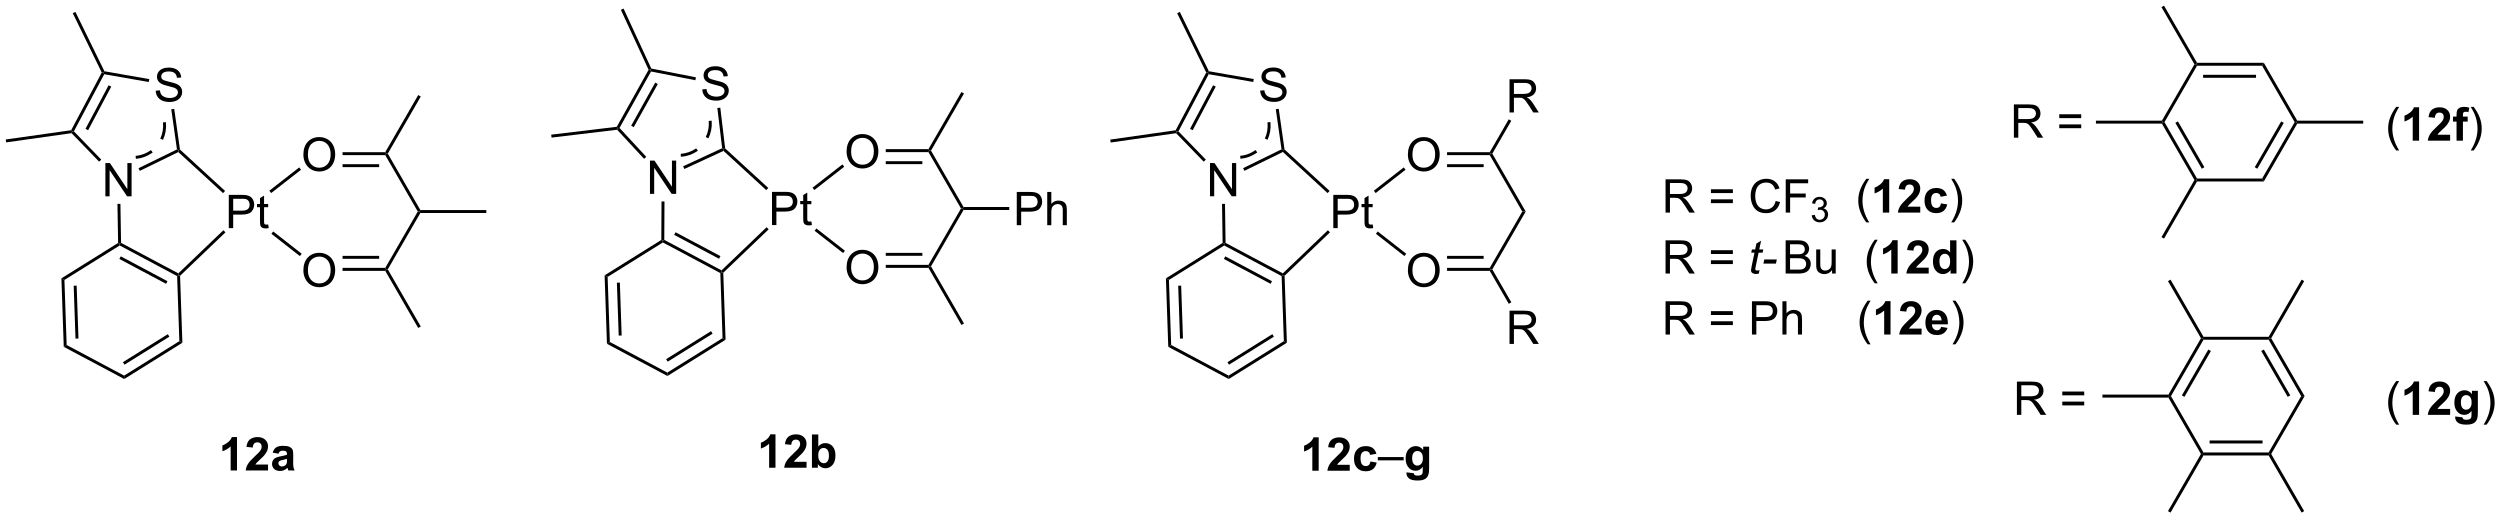 <?xml version="1.0" encoding="UTF-8"?>
<!DOCTYPE svg PUBLIC '-//W3C//DTD SVG 1.0//EN'
          'http://www.w3.org/TR/2001/REC-SVG-20010904/DTD/svg10.dtd'>
<svg stroke-dasharray="none" shape-rendering="auto" xmlns="http://www.w3.org/2000/svg" font-family="'Dialog'" text-rendering="auto" width="90" fill-opacity="1" color-interpolation="auto" color-rendering="auto" preserveAspectRatio="xMidYMid meet" font-size="12px" viewBox="0 0 90 19" fill="black" xmlns:xlink="http://www.w3.org/1999/xlink" stroke="black" image-rendering="auto" stroke-miterlimit="10" stroke-linecap="square" stroke-linejoin="miter" font-style="normal" stroke-width="1" height="19" stroke-dashoffset="0" font-weight="normal" stroke-opacity="1"
><!--Generated by the Batik Graphics2D SVG Generator--><defs id="genericDefs"
  /><g
  ><defs id="defs1"
    ><clipPath clipPathUnits="userSpaceOnUse" id="clipPath1"
      ><path d="M0.633 0.633 L443.603 0.633 L443.603 92.445 L0.633 92.445 L0.633 0.633 Z"
      /></clipPath
      ><clipPath clipPathUnits="userSpaceOnUse" id="clipPath2"
      ><path d="M190.234 81.31 L190.234 170.57 L620.888 170.57 L620.888 81.31 Z"
      /></clipPath
    ></defs
    ><g transform="scale(0.203,0.203) translate(-0.633,-0.633) matrix(1.029,0,0,1.029,-195.042,-83.003)"
    ><path d="M231.006 162.355 L229.91 162.355 L229.91 158.217 Q229.309 158.779 228.491 159.05 L228.491 158.053 Q228.921 157.912 229.423 157.521 Q229.928 157.128 230.116 156.605 L231.006 156.605 L231.006 162.355 ZM236.354 161.334 L236.354 162.355 L232.508 162.355 Q232.57 161.776 232.883 161.258 Q233.195 160.74 234.117 159.886 Q234.859 159.193 235.026 158.948 Q235.252 158.607 235.252 158.276 Q235.252 157.909 235.055 157.711 Q234.859 157.513 234.51 157.513 Q234.167 157.513 233.964 157.722 Q233.76 157.928 233.729 158.409 L232.635 158.3 Q232.734 157.394 233.25 157 Q233.766 156.605 234.539 156.605 Q235.385 156.605 235.87 157.063 Q236.354 157.519 236.354 158.198 Q236.354 158.584 236.216 158.935 Q236.078 159.284 235.776 159.667 Q235.578 159.92 235.057 160.396 Q234.539 160.873 234.398 161.029 Q234.26 161.185 234.174 161.334 L236.354 161.334 ZM238.152 159.472 L237.155 159.292 Q237.324 158.69 237.733 158.401 Q238.144 158.112 238.952 158.112 Q239.686 158.112 240.046 158.287 Q240.405 158.459 240.551 158.727 Q240.699 158.995 240.699 159.709 L240.686 160.99 Q240.686 161.537 240.738 161.797 Q240.793 162.058 240.936 162.355 L239.85 162.355 Q239.809 162.245 239.746 162.029 Q239.717 161.933 239.707 161.901 Q239.426 162.175 239.105 162.313 Q238.785 162.448 238.421 162.448 Q237.78 162.448 237.41 162.102 Q237.043 161.753 237.043 161.222 Q237.043 160.87 237.21 160.594 Q237.379 160.318 237.681 160.172 Q237.983 160.026 238.553 159.917 Q239.324 159.771 239.621 159.646 L239.621 159.537 Q239.621 159.222 239.465 159.086 Q239.309 158.951 238.874 158.951 Q238.582 158.951 238.418 159.068 Q238.254 159.183 238.152 159.472 ZM239.621 160.362 Q239.41 160.433 238.952 160.532 Q238.496 160.628 238.355 160.722 Q238.139 160.873 238.139 161.107 Q238.139 161.339 238.311 161.508 Q238.483 161.675 238.749 161.675 Q239.046 161.675 239.316 161.48 Q239.514 161.331 239.577 161.115 Q239.621 160.974 239.621 160.581 L239.621 160.362 Z" stroke="none" clip-path="url(#clipPath2)"
    /></g
    ><g transform="matrix(0.209,0,0,0.209,-39.756,-16.993)"
    ><path d="M200.797 129.25 L201.317 129.527 L201.702 140.734 L201.202 141.046 ZM202.913 130.521 L203.226 139.632 L203.736 139.615 L203.423 130.504 Z" stroke="none" clip-path="url(#clipPath2)"
    /></g
    ><g transform="matrix(0.209,0,0,0.209,-39.756,-16.993)"
    ><path d="M201.202 141.046 L201.702 140.734 L211.6 146.005 L211.62 146.594 Z" stroke="none" clip-path="url(#clipPath2)"
    /></g
    ><g transform="matrix(0.209,0,0,0.209,-39.756,-16.993)"
    ><path d="M211.62 146.594 L211.6 146.005 L221.114 140.068 L221.634 140.345 ZM211.663 144.125 L219.397 139.298 L219.127 138.866 L211.393 143.692 Z" stroke="none" clip-path="url(#clipPath2)"
    /></g
    ><g transform="matrix(0.209,0,0,0.209,-39.756,-16.993)"
    ><path d="M221.634 140.345 L221.114 140.068 L220.729 128.86 L220.979 128.704 L221.238 128.81 Z" stroke="none" clip-path="url(#clipPath2)"
    /></g
    ><g transform="matrix(0.209,0,0,0.209,-39.756,-16.993)"
    ><path d="M220.936 128.393 L220.979 128.704 L220.729 128.86 L210.831 123.59 L210.821 123.295 L211.073 123.141 ZM219.069 129.746 L211.023 125.461 L210.783 125.911 L218.83 130.196 Z" stroke="none" clip-path="url(#clipPath2)"
    /></g
    ><g transform="matrix(0.209,0,0,0.209,-39.756,-16.993)"
    ><path d="M210.563 123.155 L210.821 123.295 L210.831 123.59 L201.317 129.527 L200.797 129.25 Z" stroke="none" clip-path="url(#clipPath2)"
    /></g
    ><g transform="matrix(0.209,0,0,0.209,-39.756,-16.993)"
    ><path d="M208.373 115.12 L208.373 109.394 L209.151 109.394 L212.159 113.888 L212.159 109.394 L212.886 109.394 L212.886 115.12 L212.107 115.12 L209.099 110.62 L209.099 115.12 L208.373 115.12 Z" stroke="none" clip-path="url(#clipPath2)"
    /></g
    ><g transform="matrix(0.209,0,0,0.209,-39.756,-16.993)"
    ><path d="M211.073 123.141 L210.821 123.295 L210.563 123.155 L210.452 116.428 L210.962 116.42 Z" stroke="none" clip-path="url(#clipPath2)"
    /></g
    ><g transform="matrix(0.209,0,0,0.209,-39.756,-16.993)"
    ><path d="M214.304 110.738 L214.08 110.279 L220.7 107.045 L220.979 107.193 L220.934 107.498 Z" stroke="none" clip-path="url(#clipPath2)"
    /></g
    ><g transform="matrix(0.209,0,0,0.209,-39.756,-16.993)"
    ><path d="M242.478 107.959 Q242.478 106.532 243.244 105.727 Q244.009 104.92 245.22 104.92 Q246.012 104.92 246.647 105.3 Q247.285 105.678 247.619 106.355 Q247.955 107.032 247.955 107.891 Q247.955 108.763 247.603 109.451 Q247.252 110.138 246.606 110.493 Q245.963 110.847 245.215 110.847 Q244.408 110.847 243.77 110.456 Q243.134 110.063 242.806 109.388 Q242.478 108.711 242.478 107.959 ZM243.259 107.969 Q243.259 109.006 243.814 109.602 Q244.371 110.196 245.213 110.196 Q246.067 110.196 246.619 109.594 Q247.173 108.993 247.173 107.888 Q247.173 107.188 246.936 106.667 Q246.7 106.146 246.244 105.86 Q245.791 105.571 245.223 105.571 Q244.418 105.571 243.838 106.126 Q243.259 106.678 243.259 107.969 Z" stroke="none" clip-path="url(#clipPath2)"
    /></g
    ><g transform="matrix(0.209,0,0,0.209,-39.756,-16.993)"
    ><path d="M229.629 120.597 L229.629 114.871 L231.791 114.871 Q232.361 114.871 232.66 114.926 Q233.082 114.996 233.366 115.194 Q233.653 115.389 233.827 115.746 Q234.002 116.1 234.002 116.527 Q234.002 117.256 233.535 117.764 Q233.072 118.269 231.856 118.269 L230.387 118.269 L230.387 120.597 L229.629 120.597 ZM230.387 117.592 L231.869 117.592 Q232.603 117.592 232.91 117.319 Q233.22 117.045 233.22 116.551 Q233.22 116.191 233.038 115.936 Q232.856 115.678 232.559 115.597 Q232.369 115.545 231.853 115.545 L230.387 115.545 L230.387 117.592 ZM236.41 119.967 L236.512 120.59 Q236.215 120.652 235.981 120.652 Q235.598 120.652 235.387 120.532 Q235.176 120.41 235.09 120.212 Q235.004 120.014 235.004 119.381 L235.004 116.996 L234.489 116.996 L234.489 116.449 L235.004 116.449 L235.004 115.42 L235.705 114.999 L235.705 116.449 L236.41 116.449 L236.41 116.996 L235.705 116.996 L235.705 119.42 Q235.705 119.722 235.741 119.808 Q235.778 119.894 235.861 119.947 Q235.947 119.996 236.103 119.996 Q236.22 119.996 236.41 119.967 Z" stroke="none" clip-path="url(#clipPath2)"
    /></g
    ><g transform="matrix(0.209,0,0,0.209,-39.756,-16.993)"
    ><path d="M221.238 128.81 L220.979 128.704 L220.936 128.393 L228.7 120.962 L229.053 121.33 Z" stroke="none" clip-path="url(#clipPath2)"
    /></g
    ><g transform="matrix(0.209,0,0,0.209,-39.756,-16.993)"
    ><path d="M220.934 107.498 L220.979 107.193 L221.218 107.066 L228.986 114.195 L228.641 114.57 Z" stroke="none" clip-path="url(#clipPath2)"
    /></g
    ><g transform="matrix(0.209,0,0,0.209,-39.756,-16.993)"
    ><path d="M241.759 110.144 L242.073 110.546 L236.925 114.56 L236.611 114.157 Z" stroke="none" clip-path="url(#clipPath2)"
    /></g
    ><g transform="matrix(0.209,0,0,0.209,-39.756,-16.993)"
    ><path d="M217.041 96.931 L217.757 96.868 Q217.806 97.298 217.991 97.574 Q218.179 97.85 218.569 98.019 Q218.96 98.189 219.447 98.189 Q219.882 98.189 220.212 98.061 Q220.546 97.931 220.707 97.707 Q220.869 97.483 220.869 97.217 Q220.869 96.947 220.712 96.746 Q220.556 96.546 220.197 96.407 Q219.968 96.319 219.179 96.129 Q218.389 95.939 218.072 95.772 Q217.663 95.556 217.46 95.238 Q217.259 94.921 217.259 94.525 Q217.259 94.092 217.504 93.715 Q217.751 93.337 218.223 93.142 Q218.697 92.947 219.275 92.947 Q219.913 92.947 220.397 93.152 Q220.884 93.358 221.145 93.757 Q221.408 94.155 221.429 94.657 L220.702 94.712 Q220.642 94.171 220.304 93.894 Q219.968 93.616 219.306 93.616 Q218.619 93.616 218.304 93.868 Q217.991 94.118 217.991 94.475 Q217.991 94.782 218.212 94.983 Q218.431 95.181 219.356 95.392 Q220.28 95.6 220.624 95.757 Q221.124 95.986 221.361 96.34 Q221.6 96.694 221.6 97.155 Q221.6 97.611 221.337 98.017 Q221.077 98.421 220.585 98.647 Q220.095 98.871 219.483 98.871 Q218.704 98.871 218.179 98.644 Q217.655 98.415 217.356 97.962 Q217.056 97.507 217.041 96.931 Z" stroke="none" clip-path="url(#clipPath2)"
    /></g
    ><g transform="matrix(0.209,0,0,0.209,-39.756,-16.993)"
    ><path d="M221.218 107.066 L220.979 107.193 L220.7 107.045 L219.723 100.131 L220.228 100.059 Z" stroke="none" clip-path="url(#clipPath2)"
    /></g
    ><g transform="matrix(0.209,0,0,0.209,-39.756,-16.993)"
    ><path d="M215.934 94.935 L215.845 95.438 L208.172 94.09 L208.033 93.807 L208.206 93.578 Z" stroke="none" clip-path="url(#clipPath2)"
    /></g
    ><g transform="matrix(0.209,0,0,0.209,-39.756,-16.993)"
    ><path d="M207.747 93.802 L208.033 93.807 L208.172 94.09 L202.95 103.928 L202.638 103.972 L202.473 103.738 ZM208.932 95.988 L204.948 103.495 L205.399 103.734 L209.383 96.227 Z" stroke="none" clip-path="url(#clipPath2)"
    /></g
    ><g transform="matrix(0.209,0,0,0.209,-39.756,-16.993)"
    ><path d="M202.545 104.243 L202.638 103.972 L202.95 103.928 L207.661 108.8 L207.294 109.154 Z" stroke="none" clip-path="url(#clipPath2)"
    /></g
    ><g transform="matrix(0.209,0,0,0.209,-39.756,-16.993)"
    ><path d="M213.625 108.666 C214.131 108.622 214.623 108.51 215.089 108.34 C215.554 108.169 215.993 107.94 216.396 107.657 C216.439 107.627 216.482 107.597 216.524 107.566 L216.22 107.156 C216.181 107.184 216.143 107.212 216.104 107.239 C215.737 107.496 215.337 107.706 214.913 107.861 C214.489 108.016 214.042 108.117 213.58 108.158 L213.625 108.666 ZM218.293 105.398 C218.508 104.937 218.657 104.456 218.743 103.967 C218.828 103.478 218.848 102.983 218.805 102.493 C218.801 102.441 218.796 102.389 218.79 102.338 L218.283 102.396 C218.288 102.443 218.293 102.49 218.297 102.538 C218.336 102.983 218.317 103.435 218.24 103.88 C218.162 104.324 218.026 104.762 217.83 105.182 L218.293 105.398 Z" stroke="none" clip-path="url(#clipPath2)"
    /></g
    ><g transform="matrix(0.209,0,0,0.209,-39.756,-16.993)"
    ><path d="M323.796 161.871 L322.7 161.871 L322.7 157.733 Q322.098 158.295 321.281 158.566 L321.281 157.569 Q321.71 157.428 322.213 157.037 Q322.718 156.644 322.906 156.121 L323.796 156.121 L323.796 161.871 ZM329.144 160.85 L329.144 161.871 L325.298 161.871 Q325.36 161.293 325.673 160.774 Q325.985 160.256 326.907 159.402 Q327.649 158.709 327.816 158.465 Q328.042 158.123 328.042 157.793 Q328.042 157.425 327.844 157.228 Q327.649 157.03 327.3 157.03 Q326.957 157.03 326.753 157.238 Q326.55 157.444 326.519 157.925 L325.425 157.816 Q325.524 156.91 326.04 156.517 Q326.555 156.121 327.329 156.121 Q328.175 156.121 328.66 156.579 Q329.144 157.035 329.144 157.715 Q329.144 158.1 329.006 158.452 Q328.868 158.8 328.566 159.183 Q328.368 159.436 327.847 159.912 Q327.329 160.389 327.188 160.545 Q327.05 160.702 326.964 160.85 L329.144 160.85 ZM330.075 161.871 L330.075 156.144 L331.171 156.144 L331.171 158.207 Q331.679 157.629 332.375 157.629 Q333.132 157.629 333.627 158.178 Q334.125 158.725 334.125 159.754 Q334.125 160.816 333.619 161.392 Q333.114 161.965 332.39 161.965 Q332.036 161.965 331.69 161.787 Q331.343 161.608 331.093 161.261 L331.093 161.871 L330.075 161.871 ZM331.163 159.707 Q331.163 160.35 331.367 160.66 Q331.653 161.097 332.125 161.097 Q332.489 161.097 332.744 160.787 Q333 160.475 333 159.808 Q333 159.097 332.742 158.782 Q332.484 158.467 332.083 158.467 Q331.687 158.467 331.424 158.774 Q331.163 159.082 331.163 159.707 Z" stroke="none" clip-path="url(#clipPath2)"
    /></g
    ><g transform="matrix(0.209,0,0,0.209,-39.756,-16.993)"
    ><path d="M208.206 93.578 L208.033 93.807 L207.747 93.802 L202.752 83.579 L203.21 83.355 Z" stroke="none" clip-path="url(#clipPath2)"
    /></g
    ><g transform="matrix(0.209,0,0,0.209,-39.756,-16.993)"
    ><path d="M202.473 103.738 L202.638 103.972 L202.545 104.243 L191.278 105.835 L191.207 105.33 Z" stroke="none" clip-path="url(#clipPath2)"
    /></g
    ><g transform="matrix(0.209,0,0,0.209,-39.756,-16.993)"
    ><path d="M249.224 108.028 L249.224 107.518 L256.576 107.518 L256.724 107.773 L256.576 108.028 ZM249.224 110.1 L255.528 110.1 L255.528 109.589 L249.224 109.589 Z" stroke="none" clip-path="url(#clipPath2)"
    /></g
    ><g transform="matrix(0.209,0,0,0.209,-39.756,-16.993)"
    ><path d="M257.018 107.773 L256.724 107.773 L256.576 107.518 L262.257 97.678 L262.699 97.934 Z" stroke="none" clip-path="url(#clipPath2)"
    /></g
    ><g transform="matrix(0.209,0,0,0.209,-39.756,-16.993)"
    ><path d="M256.576 108.028 L256.724 107.773 L257.018 107.773 L262.625 117.485 L262.478 117.74 L262.183 117.74 Z" stroke="none" clip-path="url(#clipPath2)"
    /></g
    ><g transform="matrix(0.209,0,0,0.209,-39.756,-16.993)"
    ><path d="M262.183 117.74 L262.478 117.74 L262.625 117.995 L257.018 127.707 L256.724 127.707 L256.576 127.451 Z" stroke="none" clip-path="url(#clipPath2)"
    /></g
    ><g transform="matrix(0.209,0,0,0.209,-39.756,-16.993)"
    ><path d="M256.576 127.962 L256.724 127.707 L257.018 127.707 L262.699 137.546 L262.257 137.801 Z" stroke="none" clip-path="url(#clipPath2)"
    /></g
    ><g transform="matrix(0.209,0,0,0.209,-39.756,-16.993)"
    ><path d="M242.478 127.892 Q242.478 126.465 243.244 125.661 Q244.009 124.853 245.22 124.853 Q246.012 124.853 246.647 125.234 Q247.285 125.611 247.619 126.288 Q247.955 126.965 247.955 127.825 Q247.955 128.697 247.603 129.385 Q247.252 130.072 246.606 130.426 Q245.963 130.78 245.215 130.78 Q244.408 130.78 243.77 130.39 Q243.134 129.997 242.806 129.322 Q242.478 128.645 242.478 127.892 ZM243.259 127.903 Q243.259 128.939 243.814 129.536 Q244.371 130.129 245.213 130.129 Q246.067 130.129 246.619 129.528 Q247.173 128.926 247.173 127.822 Q247.173 127.122 246.936 126.601 Q246.7 126.08 246.244 125.793 Q245.791 125.504 245.223 125.504 Q244.418 125.504 243.838 126.059 Q243.259 126.611 243.259 127.903 Z" stroke="none" clip-path="url(#clipPath2)"
    /></g
    ><g transform="matrix(0.209,0,0,0.209,-39.756,-16.993)"
    ><path d="M256.576 127.451 L256.724 127.707 L256.576 127.962 L249.224 127.962 L249.224 127.451 ZM255.528 125.38 L249.224 125.38 L249.224 125.89 L255.528 125.89 Z" stroke="none" clip-path="url(#clipPath2)"
    /></g
    ><g transform="matrix(0.209,0,0,0.209,-39.756,-16.993)"
    ><path d="M236.968 121.578 L237.282 121.177 L242.188 125.014 L241.874 125.416 Z" stroke="none" clip-path="url(#clipPath2)"
    /></g
    ><g transform="matrix(0.209,0,0,0.209,-39.756,-16.993)"
    ><path d="M294.363 128.73 L294.883 129.007 L295.267 140.214 L294.767 140.526 ZM296.479 130.001 L296.792 139.113 L297.302 139.095 L296.989 129.984 Z" stroke="none" clip-path="url(#clipPath2)"
    /></g
    ><g transform="matrix(0.209,0,0,0.209,-39.756,-16.993)"
    ><path d="M294.767 140.526 L295.267 140.214 L305.166 145.485 L305.186 146.074 Z" stroke="none" clip-path="url(#clipPath2)"
    /></g
    ><g transform="matrix(0.209,0,0,0.209,-39.756,-16.993)"
    ><path d="M305.186 146.074 L305.166 145.485 L314.679 139.548 L315.199 139.825 ZM305.229 143.605 L312.963 138.779 L312.693 138.346 L304.959 143.172 Z" stroke="none" clip-path="url(#clipPath2)"
    /></g
    ><g transform="matrix(0.209,0,0,0.209,-39.756,-16.993)"
    ><path d="M315.199 139.825 L314.679 139.548 L314.295 128.341 L314.545 128.185 L314.803 128.29 Z" stroke="none" clip-path="url(#clipPath2)"
    /></g
    ><g transform="matrix(0.209,0,0,0.209,-39.756,-16.993)"
    ><path d="M314.502 127.873 L314.545 128.185 L314.295 128.341 L304.396 123.07 L304.386 122.775 L304.642 122.623 ZM314.315 125.427 L306.584 121.31 L306.344 121.76 L314.075 125.877 Z" stroke="none" clip-path="url(#clipPath2)"
    /></g
    ><g transform="matrix(0.209,0,0,0.209,-39.756,-16.993)"
    ><path d="M304.132 122.634 L304.386 122.775 L304.396 123.07 L294.883 129.007 L294.363 128.73 Z" stroke="none" clip-path="url(#clipPath2)"
    /></g
    ><g transform="matrix(0.209,0,0,0.209,-39.756,-16.993)"
    ><path d="M302.176 114.7 L302.176 108.974 L302.955 108.974 L305.963 113.469 L305.963 108.974 L306.689 108.974 L306.689 114.7 L305.911 114.7 L302.903 110.2 L302.903 114.7 L302.176 114.7 Z" stroke="none" clip-path="url(#clipPath2)"
    /></g
    ><g transform="matrix(0.209,0,0,0.209,-39.756,-16.993)"
    ><path d="M304.642 122.623 L304.386 122.775 L304.132 122.634 L304.166 116.003 L304.676 116.005 Z" stroke="none" clip-path="url(#clipPath2)"
    /></g
    ><g transform="matrix(0.209,0,0,0.209,-39.756,-16.993)"
    ><path d="M308.103 110.412 L307.889 109.949 L314.611 106.839 L314.887 106.993 L314.84 107.296 Z" stroke="none" clip-path="url(#clipPath2)"
    /></g
    ><g transform="matrix(0.209,0,0,0.209,-39.756,-16.993)"
    ><path d="M336.044 107.439 Q336.044 106.012 336.809 105.207 Q337.575 104.4 338.786 104.4 Q339.578 104.4 340.213 104.78 Q340.851 105.158 341.184 105.835 Q341.52 106.512 341.52 107.371 Q341.52 108.244 341.169 108.931 Q340.817 109.619 340.171 109.973 Q339.528 110.327 338.781 110.327 Q337.974 110.327 337.336 109.936 Q336.7 109.543 336.372 108.869 Q336.044 108.192 336.044 107.439 ZM336.825 107.45 Q336.825 108.486 337.38 109.082 Q337.937 109.676 338.778 109.676 Q339.632 109.676 340.184 109.075 Q340.739 108.473 340.739 107.369 Q340.739 106.668 340.502 106.147 Q340.265 105.626 339.809 105.34 Q339.356 105.051 338.789 105.051 Q337.984 105.051 337.403 105.606 Q336.825 106.158 336.825 107.45 Z" stroke="none" clip-path="url(#clipPath2)"
    /></g
    ><g transform="matrix(0.209,0,0,0.209,-39.756,-16.993)"
    ><path d="M323.195 120.078 L323.195 114.351 L325.356 114.351 Q325.927 114.351 326.226 114.406 Q326.648 114.476 326.932 114.674 Q327.218 114.869 327.393 115.226 Q327.567 115.58 327.567 116.007 Q327.567 116.737 327.101 117.244 Q326.638 117.749 325.421 117.749 L323.953 117.749 L323.953 120.078 L323.195 120.078 ZM323.953 117.072 L325.435 117.072 Q326.169 117.072 326.476 116.799 Q326.786 116.525 326.786 116.031 Q326.786 115.671 326.604 115.416 Q326.421 115.158 326.125 115.078 Q325.935 115.025 325.419 115.025 L323.953 115.025 L323.953 117.072 ZM329.976 119.447 L330.078 120.07 Q329.781 120.132 329.546 120.132 Q329.164 120.132 328.953 120.013 Q328.742 119.89 328.656 119.692 Q328.57 119.494 328.57 118.862 L328.57 116.476 L328.054 116.476 L328.054 115.929 L328.57 115.929 L328.57 114.9 L329.271 114.479 L329.271 115.929 L329.976 115.929 L329.976 116.476 L329.271 116.476 L329.271 118.9 Q329.271 119.203 329.307 119.288 Q329.343 119.374 329.427 119.427 Q329.513 119.476 329.669 119.476 Q329.786 119.476 329.976 119.447 Z" stroke="none" clip-path="url(#clipPath2)"
    /></g
    ><g transform="matrix(0.209,0,0,0.209,-39.756,-16.993)"
    ><path d="M314.803 128.29 L314.545 128.185 L314.502 127.873 L322.266 120.442 L322.619 120.81 Z" stroke="none" clip-path="url(#clipPath2)"
    /></g
    ><g transform="matrix(0.209,0,0,0.209,-39.756,-16.993)"
    ><path d="M314.84 107.296 L314.887 106.993 L315.129 106.868 L322.551 113.676 L322.206 114.052 Z" stroke="none" clip-path="url(#clipPath2)"
    /></g
    ><g transform="matrix(0.209,0,0,0.209,-39.756,-16.993)"
    ><path d="M335.325 109.624 L335.639 110.026 L330.491 114.04 L330.177 113.638 Z" stroke="none" clip-path="url(#clipPath2)"
    /></g
    ><g transform="matrix(0.209,0,0,0.209,-39.756,-16.993)"
    ><path d="M311.19 96.7 L311.906 96.637 Q311.956 97.067 312.141 97.343 Q312.328 97.619 312.719 97.788 Q313.11 97.957 313.596 97.957 Q314.031 97.957 314.362 97.83 Q314.695 97.7 314.857 97.475 Q315.018 97.251 315.018 96.986 Q315.018 96.715 314.862 96.515 Q314.706 96.314 314.346 96.176 Q314.117 96.088 313.328 95.897 Q312.539 95.707 312.221 95.541 Q311.813 95.325 311.61 95.007 Q311.409 94.689 311.409 94.293 Q311.409 93.861 311.654 93.483 Q311.901 93.106 312.373 92.91 Q312.846 92.715 313.425 92.715 Q314.063 92.715 314.547 92.921 Q315.034 93.126 315.294 93.525 Q315.558 93.923 315.578 94.426 L314.852 94.481 Q314.792 93.939 314.453 93.663 Q314.117 93.384 313.456 93.384 Q312.768 93.384 312.453 93.637 Q312.141 93.887 312.141 94.244 Q312.141 94.551 312.362 94.751 Q312.581 94.95 313.505 95.16 Q314.43 95.369 314.774 95.525 Q315.274 95.754 315.511 96.108 Q315.75 96.463 315.75 96.923 Q315.75 97.379 315.487 97.785 Q315.227 98.189 314.735 98.416 Q314.245 98.64 313.633 98.64 Q312.854 98.64 312.328 98.413 Q311.805 98.184 311.505 97.731 Q311.206 97.275 311.19 96.7 Z" stroke="none" clip-path="url(#clipPath2)"
    /></g
    ><g transform="matrix(0.209,0,0,0.209,-39.756,-16.993)"
    ><path d="M315.129 106.868 L314.887 106.993 L314.611 106.839 L313.782 99.912 L314.289 99.852 Z" stroke="none" clip-path="url(#clipPath2)"
    /></g
    ><g transform="matrix(0.209,0,0,0.209,-39.756,-16.993)"
    ><path d="M310.096 94.63 L309.997 95.13 L302.36 93.622 L302.228 93.336 L302.405 93.111 Z" stroke="none" clip-path="url(#clipPath2)"
    /></g
    ><g transform="matrix(0.209,0,0,0.209,-39.756,-16.993)"
    ><path d="M301.942 93.325 L302.228 93.336 L302.36 93.622 L296.931 103.347 L296.618 103.385 L296.459 103.147 ZM303.08 95.535 L298.938 102.956 L299.383 103.205 L303.526 95.784 Z" stroke="none" clip-path="url(#clipPath2)"
    /></g
    ><g transform="matrix(0.209,0,0,0.209,-39.756,-16.993)"
    ><path d="M296.519 103.654 L296.618 103.385 L296.931 103.347 L301.536 108.316 L301.162 108.662 Z" stroke="none" clip-path="url(#clipPath2)"
    /></g
    ><g transform="matrix(0.209,0,0,0.209,-39.756,-16.993)"
    ><path d="M307.503 108.31 C308.011 108.276 308.505 108.176 308.974 108.015 C309.443 107.854 309.887 107.634 310.296 107.36 C310.339 107.331 310.382 107.302 310.425 107.272 L310.13 106.855 C310.091 106.883 310.052 106.91 310.012 106.936 C309.64 107.185 309.235 107.386 308.809 107.532 C308.382 107.678 307.933 107.77 307.47 107.801 L307.503 108.31 ZM312.24 105.141 C312.464 104.685 312.624 104.207 312.719 103.72 C312.815 103.234 312.846 102.739 312.813 102.248 C312.81 102.196 312.806 102.144 312.801 102.092 L312.293 102.139 C312.297 102.187 312.301 102.234 312.304 102.282 C312.334 102.728 312.306 103.18 312.219 103.622 C312.132 104.065 311.987 104.5 311.782 104.916 L312.24 105.141 Z" stroke="none" clip-path="url(#clipPath2)"
    /></g
    ><g transform="matrix(0.209,0,0,0.209,-39.756,-16.993)"
    ><path d="M302.405 93.111 L302.228 93.336 L301.942 93.325 L297.164 82.998 L297.627 82.784 Z" stroke="none" clip-path="url(#clipPath2)"
    /></g
    ><g transform="matrix(0.209,0,0,0.209,-39.756,-16.993)"
    ><path d="M296.459 103.147 L296.618 103.385 L296.519 103.654 L285.222 105.007 L285.161 104.5 Z" stroke="none" clip-path="url(#clipPath2)"
    /></g
    ><g transform="matrix(0.209,0,0,0.209,-39.756,-16.993)"
    ><path d="M342.79 107.508 L342.79 106.998 L350.142 106.998 L350.289 107.253 L350.142 107.508 ZM342.79 109.58 L349.094 109.58 L349.094 109.07 L342.79 109.07 Z" stroke="none" clip-path="url(#clipPath2)"
    /></g
    ><g transform="matrix(0.209,0,0,0.209,-39.756,-16.993)"
    ><path d="M350.584 107.253 L350.289 107.253 L350.142 106.998 L355.823 97.159 L356.265 97.414 Z" stroke="none" clip-path="url(#clipPath2)"
    /></g
    ><g transform="matrix(0.209,0,0,0.209,-39.756,-16.993)"
    ><path d="M350.142 107.508 L350.289 107.253 L350.584 107.253 L356.191 116.965 L356.044 117.22 L355.749 117.22 Z" stroke="none" clip-path="url(#clipPath2)"
    /></g
    ><g transform="matrix(0.209,0,0,0.209,-39.756,-16.993)"
    ><path d="M355.749 117.22 L356.044 117.22 L356.191 117.475 L350.584 127.187 L350.289 127.187 L350.142 126.931 Z" stroke="none" clip-path="url(#clipPath2)"
    /></g
    ><g transform="matrix(0.209,0,0,0.209,-39.756,-16.993)"
    ><path d="M350.142 127.442 L350.289 127.187 L350.584 127.187 L356.265 137.026 L355.823 137.281 Z" stroke="none" clip-path="url(#clipPath2)"
    /></g
    ><g transform="matrix(0.209,0,0,0.209,-39.756,-16.993)"
    ><path d="M336.044 127.373 Q336.044 125.945 336.809 125.141 Q337.575 124.334 338.786 124.334 Q339.578 124.334 340.213 124.714 Q340.851 125.091 341.184 125.769 Q341.52 126.445 341.52 127.305 Q341.52 128.177 341.169 128.865 Q340.817 129.552 340.171 129.906 Q339.528 130.261 338.781 130.261 Q337.974 130.261 337.336 129.87 Q336.7 129.477 336.372 128.802 Q336.044 128.125 336.044 127.373 ZM336.825 127.383 Q336.825 128.419 337.38 129.016 Q337.937 129.61 338.778 129.61 Q339.632 129.61 340.184 129.008 Q340.739 128.406 340.739 127.302 Q340.739 126.602 340.502 126.081 Q340.265 125.56 339.809 125.274 Q339.356 124.985 338.789 124.985 Q337.984 124.985 337.403 125.539 Q336.825 126.091 336.825 127.383 Z" stroke="none" clip-path="url(#clipPath2)"
    /></g
    ><g transform="matrix(0.209,0,0,0.209,-39.756,-16.993)"
    ><path d="M350.142 126.931 L350.289 127.187 L350.142 127.442 L342.79 127.442 L342.79 126.931 ZM349.094 124.86 L342.79 124.86 L342.79 125.37 L349.094 125.37 Z" stroke="none" clip-path="url(#clipPath2)"
    /></g
    ><g transform="matrix(0.209,0,0,0.209,-39.756,-16.993)"
    ><path d="M330.534 121.058 L330.848 120.657 L335.754 124.495 L335.439 124.896 Z" stroke="none" clip-path="url(#clipPath2)"
    /></g
    ><g transform="matrix(0.209,0,0,0.209,-39.756,-16.993)"
    ><path d="M391.047 129.25 L391.567 129.527 L391.952 140.734 L391.452 141.046 ZM393.164 130.521 L393.476 139.632 L393.986 139.615 L393.674 130.504 Z" stroke="none" clip-path="url(#clipPath2)"
    /></g
    ><g transform="matrix(0.209,0,0,0.209,-39.756,-16.993)"
    ><path d="M391.452 141.046 L391.952 140.734 L401.85 146.005 L401.87 146.594 Z" stroke="none" clip-path="url(#clipPath2)"
    /></g
    ><g transform="matrix(0.209,0,0,0.209,-39.756,-16.993)"
    ><path d="M401.87 146.594 L401.85 146.005 L411.364 140.068 L411.884 140.345 ZM401.913 144.125 L409.648 139.298 L409.377 138.866 L401.643 143.692 Z" stroke="none" clip-path="url(#clipPath2)"
    /></g
    ><g transform="matrix(0.209,0,0,0.209,-39.756,-16.993)"
    ><path d="M411.884 140.345 L411.364 140.068 L410.979 128.86 L411.229 128.704 L411.488 128.81 Z" stroke="none" clip-path="url(#clipPath2)"
    /></g
    ><g transform="matrix(0.209,0,0,0.209,-39.756,-16.993)"
    ><path d="M411.186 128.393 L411.229 128.704 L410.979 128.86 L401.081 123.59 L401.071 123.295 L401.324 123.141 ZM409.32 129.746 L401.273 125.461 L401.033 125.911 L409.08 130.196 Z" stroke="none" clip-path="url(#clipPath2)"
    /></g
    ><g transform="matrix(0.209,0,0,0.209,-39.756,-16.993)"
    ><path d="M400.814 123.155 L401.071 123.295 L401.081 123.59 L391.567 129.527 L391.047 129.25 Z" stroke="none" clip-path="url(#clipPath2)"
    /></g
    ><g transform="matrix(0.209,0,0,0.209,-39.756,-16.993)"
    ><path d="M398.639 115.116 L398.639 109.389 L399.417 109.389 L402.425 113.884 L402.425 109.389 L403.152 109.389 L403.152 115.116 L402.373 115.116 L399.365 110.616 L399.365 115.116 L398.639 115.116 Z" stroke="none" clip-path="url(#clipPath2)"
    /></g
    ><g transform="matrix(0.209,0,0,0.209,-39.756,-16.993)"
    ><path d="M401.324 123.141 L401.071 123.295 L400.814 123.155 L400.712 116.424 L401.222 116.416 Z" stroke="none" clip-path="url(#clipPath2)"
    /></g
    ><g transform="matrix(0.209,0,0,0.209,-39.756,-16.993)"
    ><path d="M404.57 110.728 L404.346 110.27 L410.96 107.029 L411.238 107.176 L411.194 107.482 Z" stroke="none" clip-path="url(#clipPath2)"
    /></g
    ><g transform="matrix(0.209,0,0,0.209,-39.756,-16.993)"
    ><path d="M432.728 107.959 Q432.728 106.532 433.494 105.727 Q434.26 104.92 435.471 104.92 Q436.262 104.92 436.898 105.3 Q437.536 105.678 437.869 106.355 Q438.205 107.032 438.205 107.891 Q438.205 108.763 437.853 109.451 Q437.502 110.138 436.856 110.493 Q436.213 110.847 435.465 110.847 Q434.658 110.847 434.02 110.456 Q433.385 110.063 433.057 109.388 Q432.728 108.711 432.728 107.959 ZM433.51 107.969 Q433.51 109.006 434.064 109.602 Q434.622 110.196 435.463 110.196 Q436.317 110.196 436.869 109.594 Q437.424 108.993 437.424 107.888 Q437.424 107.188 437.187 106.667 Q436.95 106.146 436.494 105.86 Q436.041 105.571 435.473 105.571 Q434.668 105.571 434.088 106.126 Q433.51 106.678 433.51 107.969 Z" stroke="none" clip-path="url(#clipPath2)"
    /></g
    ><g transform="matrix(0.209,0,0,0.209,-39.756,-16.993)"
    ><path d="M419.88 120.597 L419.88 114.871 L422.041 114.871 Q422.611 114.871 422.911 114.925 Q423.333 114.996 423.616 115.194 Q423.903 115.389 424.077 115.746 Q424.252 116.1 424.252 116.527 Q424.252 117.256 423.786 117.764 Q423.322 118.269 422.106 118.269 L420.637 118.269 L420.637 120.597 L419.88 120.597 ZM420.637 117.592 L422.119 117.592 Q422.853 117.592 423.161 117.319 Q423.471 117.045 423.471 116.55 Q423.471 116.191 423.288 115.936 Q423.106 115.678 422.809 115.597 Q422.619 115.545 422.103 115.545 L420.637 115.545 L420.637 117.592 ZM426.661 119.967 L426.762 120.59 Q426.465 120.652 426.231 120.652 Q425.848 120.652 425.637 120.532 Q425.426 120.41 425.34 120.212 Q425.255 120.014 425.255 119.381 L425.255 116.996 L424.739 116.996 L424.739 116.449 L425.255 116.449 L425.255 115.42 L425.955 114.998 L425.955 116.449 L426.661 116.449 L426.661 116.996 L425.955 116.996 L425.955 119.42 Q425.955 119.722 425.991 119.808 Q426.028 119.894 426.111 119.946 Q426.197 119.996 426.353 119.996 Q426.471 119.996 426.661 119.967 Z" stroke="none" clip-path="url(#clipPath2)"
    /></g
    ><g transform="matrix(0.209,0,0,0.209,-39.756,-16.993)"
    ><path d="M411.488 128.81 L411.229 128.704 L411.186 128.393 L418.95 120.962 L419.303 121.33 Z" stroke="none" clip-path="url(#clipPath2)"
    /></g
    ><g transform="matrix(0.209,0,0,0.209,-39.756,-16.993)"
    ><path d="M411.194 107.482 L411.238 107.176 L411.478 107.05 L419.241 114.191 L418.896 114.566 Z" stroke="none" clip-path="url(#clipPath2)"
    /></g
    ><g transform="matrix(0.209,0,0,0.209,-39.756,-16.993)"
    ><path d="M432.009 110.144 L432.323 110.546 L427.175 114.56 L426.862 114.157 Z" stroke="none" clip-path="url(#clipPath2)"
    /></g
    ><g transform="matrix(0.209,0,0,0.209,-39.756,-16.993)"
    ><path d="M407.287 96.916 L408.003 96.854 Q408.053 97.284 408.238 97.56 Q408.425 97.836 408.816 98.005 Q409.206 98.174 409.693 98.174 Q410.128 98.174 410.459 98.047 Q410.792 97.916 410.954 97.692 Q411.115 97.468 411.115 97.203 Q411.115 96.932 410.959 96.731 Q410.803 96.531 410.443 96.393 Q410.214 96.304 409.425 96.114 Q408.636 95.924 408.318 95.757 Q407.909 95.541 407.706 95.224 Q407.506 94.906 407.506 94.51 Q407.506 94.078 407.751 93.7 Q407.998 93.323 408.469 93.127 Q408.943 92.932 409.522 92.932 Q410.159 92.932 410.644 93.138 Q411.131 93.343 411.391 93.742 Q411.654 94.14 411.675 94.643 L410.949 94.698 Q410.889 94.156 410.55 93.88 Q410.214 93.601 409.553 93.601 Q408.865 93.601 408.55 93.854 Q408.238 94.104 408.238 94.461 Q408.238 94.768 408.459 94.968 Q408.678 95.166 409.602 95.377 Q410.527 95.586 410.87 95.742 Q411.37 95.971 411.607 96.325 Q411.847 96.679 411.847 97.14 Q411.847 97.596 411.584 98.002 Q411.324 98.406 410.831 98.632 Q410.342 98.856 409.73 98.856 Q408.951 98.856 408.425 98.63 Q407.902 98.401 407.602 97.948 Q407.303 97.492 407.287 96.916 Z" stroke="none" clip-path="url(#clipPath2)"
    /></g
    ><g transform="matrix(0.209,0,0,0.209,-39.756,-16.993)"
    ><path d="M411.478 107.05 L411.238 107.176 L410.96 107.029 L409.975 100.115 L410.48 100.043 Z" stroke="none" clip-path="url(#clipPath2)"
    /></g
    ><g transform="matrix(0.209,0,0,0.209,-39.756,-16.993)"
    ><path d="M406.18 94.924 L406.092 95.427 L398.416 94.089 L398.278 93.806 L398.449 93.577 Z" stroke="none" clip-path="url(#clipPath2)"
    /></g
    ><g transform="matrix(0.209,0,0,0.209,-39.756,-16.993)"
    ><path d="M397.991 93.801 L398.278 93.806 L398.416 94.089 L393.206 103.933 L392.894 103.977 L392.729 103.743 ZM399.179 95.986 L395.203 103.497 L395.654 103.736 L399.63 96.224 Z" stroke="none" clip-path="url(#clipPath2)"
    /></g
    ><g transform="matrix(0.209,0,0,0.209,-39.756,-16.993)"
    ><path d="M392.801 104.248 L392.894 103.977 L393.206 103.933 L397.923 108.799 L397.557 109.154 Z" stroke="none" clip-path="url(#clipPath2)"
    /></g
    ><g transform="matrix(0.209,0,0,0.209,-39.756,-16.993)"
    ><path d="M403.886 108.658 C404.393 108.613 404.885 108.501 405.35 108.33 C405.815 108.159 406.254 107.929 406.657 107.646 C406.7 107.616 406.742 107.586 406.784 107.554 L406.479 107.145 C406.441 107.173 406.403 107.201 406.364 107.229 C405.998 107.486 405.597 107.696 405.174 107.852 C404.75 108.007 404.303 108.109 403.841 108.15 L403.886 108.658 ZM408.551 105.385 C408.765 104.924 408.914 104.442 408.999 103.953 C409.083 103.465 409.103 102.969 409.06 102.479 C409.055 102.427 409.05 102.376 409.044 102.324 L408.537 102.382 C408.542 102.43 408.547 102.477 408.551 102.524 C408.591 102.97 408.573 103.421 408.496 103.866 C408.419 104.311 408.284 104.749 408.088 105.169 L408.551 105.385 Z" stroke="none" clip-path="url(#clipPath2)"
    /></g
    ><g transform="matrix(0.209,0,0,0.209,-39.756,-16.993)"
    ><path d="M398.449 93.577 L398.278 93.806 L397.991 93.801 L392.984 83.584 L393.442 83.359 Z" stroke="none" clip-path="url(#clipPath2)"
    /></g
    ><g transform="matrix(0.209,0,0,0.209,-39.756,-16.993)"
    ><path d="M392.729 103.743 L392.894 103.977 L392.801 104.248 L381.536 105.853 L381.464 105.348 Z" stroke="none" clip-path="url(#clipPath2)"
    /></g
    ><g transform="matrix(0.209,0,0,0.209,-39.756,-16.993)"
    ><path d="M439.474 108.028 L439.474 107.518 L446.827 107.518 L446.974 107.773 L446.827 108.028 ZM439.474 110.1 L445.778 110.1 L445.778 109.589 L439.474 109.589 Z" stroke="none" clip-path="url(#clipPath2)"
    /></g
    ><g transform="matrix(0.209,0,0,0.209,-39.756,-16.993)"
    ><path d="M450.234 100.681 L450.234 94.954 L452.773 94.954 Q453.538 94.954 453.937 95.108 Q454.335 95.262 454.572 95.653 Q454.812 96.043 454.812 96.517 Q454.812 97.126 454.416 97.546 Q454.023 97.962 453.197 98.074 Q453.499 98.22 453.656 98.361 Q453.986 98.665 454.283 99.121 L455.281 100.681 L454.327 100.681 L453.57 99.488 Q453.236 98.973 453.02 98.699 Q452.807 98.426 452.637 98.317 Q452.468 98.207 452.291 98.165 Q452.163 98.137 451.869 98.137 L450.991 98.137 L450.991 100.681 L450.234 100.681 ZM450.991 97.481 L452.619 97.481 Q453.14 97.481 453.432 97.374 Q453.726 97.267 453.877 97.03 Q454.031 96.793 454.031 96.517 Q454.031 96.111 453.734 95.85 Q453.439 95.587 452.804 95.587 L450.991 95.587 L450.991 97.481 Z" stroke="none" clip-path="url(#clipPath2)"
    /></g
    ><g transform="matrix(0.209,0,0,0.209,-39.756,-16.993)"
    ><path d="M447.269 107.773 L446.974 107.773 L446.827 107.518 L450.095 101.857 L450.537 102.113 Z" stroke="none" clip-path="url(#clipPath2)"
    /></g
    ><g transform="matrix(0.209,0,0,0.209,-39.756,-16.993)"
    ><path d="M446.827 108.028 L446.974 107.773 L447.269 107.773 L453.023 117.74 L452.434 117.74 Z" stroke="none" clip-path="url(#clipPath2)"
    /></g
    ><g transform="matrix(0.209,0,0,0.209,-39.756,-16.993)"
    ><path d="M452.434 117.74 L453.023 117.74 L447.269 127.707 L446.974 127.707 L446.827 127.451 Z" stroke="none" clip-path="url(#clipPath2)"
    /></g
    ><g transform="matrix(0.209,0,0,0.209,-39.756,-16.993)"
    ><path d="M450.234 140.548 L450.234 134.822 L452.773 134.822 Q453.538 134.822 453.937 134.975 Q454.335 135.129 454.572 135.52 Q454.812 135.91 454.812 136.384 Q454.812 136.994 454.416 137.413 Q454.023 137.829 453.197 137.941 Q453.499 138.087 453.656 138.228 Q453.986 138.533 454.283 138.988 L455.281 140.548 L454.327 140.548 L453.57 139.356 Q453.236 138.84 453.02 138.566 Q452.807 138.293 452.637 138.184 Q452.468 138.074 452.291 138.033 Q452.163 138.004 451.869 138.004 L450.991 138.004 L450.991 140.548 L450.234 140.548 ZM450.991 137.348 L452.619 137.348 Q453.14 137.348 453.432 137.241 Q453.726 137.134 453.877 136.897 Q454.031 136.66 454.031 136.384 Q454.031 135.978 453.734 135.718 Q453.439 135.454 452.804 135.454 L450.991 135.454 L450.991 137.348 Z" stroke="none" clip-path="url(#clipPath2)"
    /></g
    ><g transform="matrix(0.209,0,0,0.209,-39.756,-16.993)"
    ><path d="M446.827 127.962 L446.974 127.707 L447.269 127.707 L450.546 133.382 L450.104 133.637 Z" stroke="none" clip-path="url(#clipPath2)"
    /></g
    ><g transform="matrix(0.209,0,0,0.209,-39.756,-16.993)"
    ><path d="M432.728 127.892 Q432.728 126.465 433.494 125.661 Q434.26 124.853 435.471 124.853 Q436.262 124.853 436.898 125.234 Q437.536 125.611 437.869 126.288 Q438.205 126.965 438.205 127.825 Q438.205 128.697 437.853 129.385 Q437.502 130.072 436.856 130.426 Q436.213 130.78 435.465 130.78 Q434.658 130.78 434.02 130.39 Q433.385 129.997 433.057 129.322 Q432.728 128.645 432.728 127.892 ZM433.51 127.903 Q433.51 128.939 434.064 129.536 Q434.622 130.129 435.463 130.129 Q436.317 130.129 436.869 129.528 Q437.424 128.926 437.424 127.822 Q437.424 127.122 437.187 126.601 Q436.95 126.08 436.494 125.793 Q436.041 125.504 435.473 125.504 Q434.668 125.504 434.088 126.059 Q433.51 126.611 433.51 127.903 Z" stroke="none" clip-path="url(#clipPath2)"
    /></g
    ><g transform="matrix(0.209,0,0,0.209,-39.756,-16.993)"
    ><path d="M446.827 127.451 L446.974 127.707 L446.827 127.962 L439.474 127.962 L439.474 127.451 ZM445.778 125.38 L439.474 125.38 L439.474 125.89 L445.778 125.89 Z" stroke="none" clip-path="url(#clipPath2)"
    /></g
    ><g transform="matrix(0.209,0,0,0.209,-39.756,-16.993)"
    ><path d="M427.218 121.578 L427.533 121.177 L432.438 125.014 L432.124 125.416 Z" stroke="none" clip-path="url(#clipPath2)"
    /></g
    ><g transform="matrix(0.209,0,0,0.209,-39.756,-16.993)"
    ><path d="M262.625 117.995 L262.478 117.74 L262.625 117.485 L273.987 117.485 L273.987 117.995 Z" stroke="none" clip-path="url(#clipPath2)"
    /></g
    ><g transform="matrix(0.209,0,0,0.209,-39.756,-16.993)"
    ><path d="M365.357 120.095 L365.357 114.368 L367.519 114.368 Q368.089 114.368 368.388 114.423 Q368.81 114.493 369.094 114.691 Q369.381 114.887 369.555 115.243 Q369.73 115.597 369.73 116.025 Q369.73 116.754 369.263 117.262 Q368.8 117.767 367.584 117.767 L366.115 117.767 L366.115 120.095 L365.357 120.095 ZM366.115 117.09 L367.597 117.09 Q368.331 117.09 368.638 116.816 Q368.948 116.543 368.948 116.048 Q368.948 115.689 368.766 115.433 Q368.584 115.176 368.287 115.095 Q368.097 115.043 367.581 115.043 L366.115 115.043 L366.115 117.09 ZM370.605 120.095 L370.605 114.368 L371.308 114.368 L371.308 116.423 Q371.8 115.853 372.55 115.853 Q373.011 115.853 373.349 116.035 Q373.69 116.215 373.836 116.535 Q373.982 116.855 373.982 117.465 L373.982 120.095 L373.279 120.095 L373.279 117.465 Q373.279 116.939 373.05 116.699 Q372.823 116.457 372.404 116.457 Q372.092 116.457 371.815 116.621 Q371.542 116.782 371.425 117.061 Q371.308 117.337 371.308 117.824 L371.308 120.095 L370.605 120.095 Z" stroke="none" clip-path="url(#clipPath2)"
    /></g
    ><g transform="matrix(0.209,0,0,0.209,-39.756,-16.993)"
    ><path d="M356.191 117.475 L356.044 117.22 L356.191 116.965 L364.061 116.965 L364.061 117.475 Z" stroke="none" clip-path="url(#clipPath2)"
    /></g
    ><g transform="matrix(0.209,0,0,0.209,-39.756,-16.993)"
    ><path d="M477.11 117.927 L477.11 112.2 L479.649 112.2 Q480.415 112.2 480.813 112.354 Q481.212 112.507 481.449 112.898 Q481.688 113.289 481.688 113.763 Q481.688 114.372 481.292 114.791 Q480.899 115.208 480.074 115.32 Q480.376 115.466 480.532 115.606 Q480.863 115.911 481.159 116.367 L482.157 117.927 L481.204 117.927 L480.446 116.734 Q480.113 116.219 479.897 115.945 Q479.683 115.672 479.514 115.562 Q479.344 115.453 479.167 115.411 Q479.04 115.382 478.745 115.382 L477.868 115.382 L477.868 117.927 L477.11 117.927 ZM477.868 114.726 L479.495 114.726 Q480.016 114.726 480.308 114.62 Q480.602 114.513 480.753 114.276 Q480.907 114.039 480.907 113.763 Q480.907 113.356 480.61 113.096 Q480.316 112.833 479.68 112.833 L477.868 112.833 L477.868 114.726 ZM488.706 114.56 L484.925 114.56 L484.925 113.903 L488.706 113.903 L488.706 114.56 ZM488.706 116.297 L484.925 116.297 L484.925 115.64 L488.706 115.64 L488.706 116.297 ZM496.077 115.919 L496.835 116.109 Q496.598 117.044 495.978 117.536 Q495.359 118.026 494.466 118.026 Q493.538 118.026 492.958 117.648 Q492.38 117.271 492.075 116.557 Q491.773 115.841 491.773 115.021 Q491.773 114.125 492.114 113.461 Q492.458 112.794 493.088 112.448 Q493.718 112.101 494.476 112.101 Q495.335 112.101 495.921 112.539 Q496.507 112.976 496.739 113.771 L495.991 113.945 Q495.794 113.32 495.413 113.036 Q495.036 112.75 494.46 112.75 Q493.801 112.75 493.356 113.067 Q492.913 113.382 492.734 113.916 Q492.554 114.45 492.554 115.015 Q492.554 115.747 492.767 116.291 Q492.981 116.836 493.429 117.106 Q493.88 117.375 494.403 117.375 Q495.038 117.375 495.478 117.007 Q495.921 116.64 496.077 115.919 ZM497.808 117.927 L497.808 112.2 L501.673 112.2 L501.673 112.875 L498.566 112.875 L498.566 114.648 L501.253 114.648 L501.253 115.325 L498.566 115.325 L498.566 117.927 L497.808 117.927 Z" stroke="none" clip-path="url(#clipPath2)"
    /></g
    ><g transform="matrix(0.209,0,0,0.209,-39.756,-16.993)"
    ><path d="M502.29 118.392 L502.818 118.322 Q502.909 118.771 503.126 118.968 Q503.345 119.165 503.659 119.165 Q504.031 119.165 504.286 118.908 Q504.544 118.65 504.544 118.269 Q504.544 117.906 504.306 117.671 Q504.07 117.435 503.702 117.435 Q503.554 117.435 503.331 117.494 L503.39 117.031 Q503.443 117.037 503.474 117.037 Q503.812 117.037 504.081 116.861 Q504.351 116.685 504.351 116.318 Q504.351 116.029 504.154 115.839 Q503.958 115.648 503.648 115.648 Q503.339 115.648 503.134 115.841 Q502.929 116.035 502.87 116.421 L502.343 116.328 Q502.441 115.796 502.783 115.505 Q503.126 115.214 503.636 115.214 Q503.988 115.214 504.283 115.365 Q504.579 115.515 504.736 115.777 Q504.892 116.037 504.892 116.329 Q504.892 116.609 504.741 116.837 Q504.593 117.066 504.3 117.201 Q504.681 117.288 504.892 117.566 Q505.103 117.841 505.103 118.257 Q505.103 118.82 504.693 119.212 Q504.283 119.603 503.656 119.603 Q503.091 119.603 502.716 119.267 Q502.343 118.929 502.29 118.392 Z" stroke="none" clip-path="url(#clipPath2)"
    /></g
    ><g transform="matrix(0.209,0,0,0.209,-39.756,-16.993)"
    ><path d="M511.693 119.612 Q511.11 118.877 510.706 117.893 Q510.305 116.906 510.305 115.851 Q510.305 114.922 510.607 114.07 Q510.959 113.083 511.693 112.101 L512.196 112.101 Q511.724 112.914 511.571 113.263 Q511.334 113.802 511.196 114.388 Q511.029 115.117 511.029 115.856 Q511.029 117.734 512.196 119.612 L511.693 119.612 Z" stroke="none" clip-path="url(#clipPath2)"
    /></g
    ><g transform="matrix(0.209,0,0,0.209,-39.756,-16.993)"
    ><path d="M515.633 117.927 L514.537 117.927 L514.537 113.789 Q513.935 114.351 513.117 114.622 L513.117 113.625 Q513.547 113.484 514.05 113.094 Q514.555 112.7 514.742 112.177 L515.633 112.177 L515.633 117.927 ZM520.981 116.906 L520.981 117.927 L517.134 117.927 Q517.197 117.349 517.509 116.831 Q517.822 116.312 518.744 115.458 Q519.486 114.765 519.653 114.521 Q519.879 114.179 519.879 113.849 Q519.879 113.481 519.681 113.284 Q519.486 113.086 519.137 113.086 Q518.793 113.086 518.59 113.294 Q518.387 113.5 518.356 113.981 L517.262 113.872 Q517.361 112.966 517.877 112.573 Q518.392 112.177 519.166 112.177 Q520.012 112.177 520.496 112.635 Q520.981 113.091 520.981 113.771 Q520.981 114.156 520.843 114.507 Q520.705 114.856 520.403 115.239 Q520.205 115.492 519.684 115.969 Q519.166 116.445 519.025 116.601 Q518.887 116.757 518.801 116.906 L520.981 116.906 ZM525.576 115.005 L524.492 115.2 Q524.438 114.875 524.245 114.711 Q524.052 114.547 523.742 114.547 Q523.334 114.547 523.089 114.831 Q522.844 115.114 522.844 115.778 Q522.844 116.515 523.091 116.82 Q523.341 117.125 523.758 117.125 Q524.071 117.125 524.269 116.948 Q524.469 116.771 524.552 116.336 L525.63 116.521 Q525.461 117.263 524.985 117.643 Q524.508 118.021 523.709 118.021 Q522.797 118.021 522.255 117.448 Q521.716 116.872 521.716 115.856 Q521.716 114.828 522.258 114.257 Q522.802 113.685 523.727 113.685 Q524.485 113.685 524.933 114.01 Q525.38 114.336 525.576 115.005 Z" stroke="none" clip-path="url(#clipPath2)"
    /></g
    ><g transform="matrix(0.209,0,0,0.209,-39.756,-16.993)"
    ><path d="M526.822 119.612 L526.317 119.612 Q527.486 117.734 527.486 115.856 Q527.486 115.122 527.317 114.398 Q527.184 113.812 526.947 113.273 Q526.793 112.922 526.317 112.101 L526.822 112.101 Q527.556 113.083 527.908 114.07 Q528.207 114.922 528.207 115.851 Q528.207 116.906 527.804 117.893 Q527.4 118.877 526.822 119.612 Z" stroke="none" clip-path="url(#clipPath2)"
    /></g
    ><g transform="matrix(0.209,0,0,0.209,-39.756,-16.993)"
    ><path d="M477.11 128.427 L477.11 122.7 L479.649 122.7 Q480.415 122.7 480.813 122.854 Q481.212 123.007 481.449 123.398 Q481.688 123.789 481.688 124.263 Q481.688 124.872 481.292 125.291 Q480.899 125.708 480.074 125.82 Q480.376 125.966 480.532 126.106 Q480.863 126.411 481.159 126.867 L482.157 128.427 L481.204 128.427 L480.446 127.234 Q480.113 126.719 479.897 126.445 Q479.683 126.172 479.514 126.062 Q479.344 125.953 479.167 125.911 Q479.04 125.882 478.745 125.882 L477.868 125.882 L477.868 128.427 L477.11 128.427 ZM477.868 125.226 L479.495 125.226 Q480.016 125.226 480.308 125.12 Q480.602 125.013 480.753 124.776 Q480.907 124.539 480.907 124.263 Q480.907 123.856 480.61 123.596 Q480.316 123.333 479.68 123.333 L477.868 123.333 L477.868 125.226 ZM488.706 125.06 L484.925 125.06 L484.925 124.403 L488.706 124.403 L488.706 125.06 ZM488.706 126.797 L484.925 126.797 L484.925 126.14 L488.706 126.14 L488.706 126.797 Z" stroke="none" clip-path="url(#clipPath2)"
    /></g
    ><g transform="matrix(0.209,0,0,0.209,-39.756,-16.993)"
    ><path d="M493.294 127.851 L493.176 128.432 Q492.921 128.497 492.684 128.497 Q492.262 128.497 492.012 128.289 Q491.825 128.132 491.825 127.864 Q491.825 127.726 491.926 127.234 L492.429 124.825 L491.872 124.825 L491.984 124.278 L492.544 124.278 L492.757 123.257 L493.567 122.771 L493.249 124.278 L493.945 124.278 L493.827 124.825 L493.137 124.825 L492.656 127.117 Q492.567 127.554 492.567 127.64 Q492.567 127.765 492.637 127.833 Q492.71 127.898 492.874 127.898 Q493.109 127.898 493.294 127.851 ZM493.969 126.708 L494.118 126 L496.274 126 L496.128 126.708 L493.969 126.708 Z" stroke="none" clip-path="url(#clipPath2)"
    /></g
    ><g transform="matrix(0.209,0,0,0.209,-39.756,-16.993)"
    ><path d="M497.795 128.427 L497.795 122.7 L499.943 122.7 Q500.6 122.7 500.995 122.875 Q501.394 123.047 501.618 123.409 Q501.842 123.771 501.842 124.164 Q501.842 124.531 501.641 124.856 Q501.443 125.179 501.042 125.38 Q501.561 125.531 501.839 125.898 Q502.12 126.265 502.12 126.765 Q502.12 127.169 501.949 127.515 Q501.779 127.859 501.529 128.047 Q501.279 128.234 500.902 128.33 Q500.527 128.427 499.98 128.427 L497.795 128.427 ZM498.553 125.106 L499.792 125.106 Q500.295 125.106 500.514 125.039 Q500.803 124.953 500.949 124.755 Q501.097 124.554 501.097 124.255 Q501.097 123.969 500.959 123.752 Q500.824 123.536 500.568 123.456 Q500.316 123.375 499.699 123.375 L498.553 123.375 L498.553 125.106 ZM498.553 127.75 L499.98 127.75 Q500.347 127.75 500.495 127.724 Q500.756 127.677 500.93 127.567 Q501.108 127.458 501.219 127.25 Q501.334 127.039 501.334 126.765 Q501.334 126.445 501.17 126.211 Q501.006 125.974 500.714 125.877 Q500.425 125.781 499.878 125.781 L498.553 125.781 L498.553 127.75 ZM505.792 128.427 L505.792 127.817 Q505.308 128.521 504.475 128.521 Q504.108 128.521 503.79 128.38 Q503.472 128.239 503.316 128.026 Q503.162 127.812 503.1 127.505 Q503.058 127.297 503.058 126.849 L503.058 124.278 L503.761 124.278 L503.761 126.578 Q503.761 127.13 503.803 127.32 Q503.87 127.599 504.084 127.757 Q504.3 127.914 504.615 127.914 Q504.933 127.914 505.209 127.752 Q505.488 127.591 505.602 127.312 Q505.717 127.031 505.717 126.5 L505.717 124.278 L506.42 124.278 L506.42 128.427 L505.792 128.427 Z" stroke="none" clip-path="url(#clipPath2)"
    /></g
    ><g transform="matrix(0.209,0,0,0.209,-39.756,-16.993)"
    ><path d="M513.149 130.112 Q512.565 129.377 512.162 128.393 Q511.76 127.406 511.76 126.351 Q511.76 125.422 512.063 124.57 Q512.414 123.583 513.149 122.601 L513.651 122.601 Q513.18 123.414 513.026 123.763 Q512.789 124.302 512.651 124.888 Q512.484 125.617 512.484 126.356 Q512.484 128.234 513.651 130.112 L513.149 130.112 Z" stroke="none" clip-path="url(#clipPath2)"
    /></g
    ><g transform="matrix(0.209,0,0,0.209,-39.756,-16.993)"
    ><path d="M517.089 128.427 L515.992 128.427 L515.992 124.289 Q515.391 124.851 514.573 125.122 L514.573 124.125 Q515.003 123.984 515.505 123.594 Q516.01 123.2 516.198 122.677 L517.089 122.677 L517.089 128.427 ZM522.436 127.406 L522.436 128.427 L518.59 128.427 Q518.652 127.849 518.965 127.331 Q519.277 126.812 520.199 125.958 Q520.941 125.265 521.108 125.021 Q521.335 124.679 521.335 124.349 Q521.335 123.981 521.137 123.784 Q520.941 123.586 520.592 123.586 Q520.249 123.586 520.046 123.794 Q519.842 124 519.811 124.481 L518.717 124.372 Q518.816 123.466 519.332 123.073 Q519.848 122.677 520.621 122.677 Q521.467 122.677 521.952 123.135 Q522.436 123.591 522.436 124.271 Q522.436 124.656 522.298 125.007 Q522.16 125.356 521.858 125.739 Q521.66 125.992 521.139 126.469 Q520.621 126.945 520.481 127.101 Q520.342 127.257 520.256 127.406 L522.436 127.406 ZM527.219 128.427 L526.198 128.427 L526.198 127.817 Q525.945 128.172 525.599 128.346 Q525.253 128.521 524.901 128.521 Q524.188 128.521 523.677 127.945 Q523.167 127.367 523.167 126.336 Q523.167 125.281 523.662 124.734 Q524.159 124.185 524.917 124.185 Q525.612 124.185 526.12 124.763 L526.12 122.7 L527.219 122.7 L527.219 128.427 ZM524.289 126.263 Q524.289 126.927 524.471 127.224 Q524.737 127.653 525.214 127.653 Q525.594 127.653 525.859 127.331 Q526.125 127.007 526.125 126.367 Q526.125 125.653 525.867 125.338 Q525.609 125.023 525.206 125.023 Q524.815 125.023 524.552 125.336 Q524.289 125.646 524.289 126.263 Z" stroke="none" clip-path="url(#clipPath2)"
    /></g
    ><g transform="matrix(0.209,0,0,0.209,-39.756,-16.993)"
    ><path d="M528.715 130.112 L528.21 130.112 Q529.379 128.234 529.379 126.356 Q529.379 125.622 529.21 124.898 Q529.077 124.312 528.84 123.773 Q528.686 123.422 528.21 122.601 L528.715 122.601 Q529.449 123.583 529.801 124.57 Q530.1 125.422 530.1 126.351 Q530.1 127.406 529.697 128.393 Q529.293 129.377 528.715 130.112 Z" stroke="none" clip-path="url(#clipPath2)"
    /></g
    ><g transform="matrix(0.209,0,0,0.209,-39.756,-16.993)"
    ><path d="M477.11 138.927 L477.11 133.2 L479.649 133.2 Q480.415 133.2 480.813 133.354 Q481.212 133.507 481.449 133.898 Q481.688 134.289 481.688 134.763 Q481.688 135.372 481.292 135.791 Q480.899 136.208 480.074 136.32 Q480.376 136.466 480.532 136.607 Q480.863 136.911 481.159 137.367 L482.157 138.927 L481.204 138.927 L480.446 137.734 Q480.113 137.219 479.897 136.945 Q479.683 136.672 479.514 136.562 Q479.344 136.453 479.167 136.411 Q479.04 136.382 478.745 136.382 L477.868 136.382 L477.868 138.927 L477.11 138.927 ZM477.868 135.726 L479.495 135.726 Q480.016 135.726 480.308 135.619 Q480.602 135.513 480.753 135.276 Q480.907 135.039 480.907 134.763 Q480.907 134.357 480.61 134.096 Q480.316 133.833 479.68 133.833 L477.868 133.833 L477.868 135.726 ZM488.706 135.56 L484.925 135.56 L484.925 134.903 L488.706 134.903 L488.706 135.56 ZM488.706 137.297 L484.925 137.297 L484.925 136.64 L488.706 136.64 L488.706 137.297 ZM491.991 138.927 L491.991 133.2 L494.153 133.2 Q494.723 133.2 495.023 133.255 Q495.445 133.325 495.728 133.523 Q496.015 133.719 496.189 134.075 Q496.364 134.429 496.364 134.857 Q496.364 135.586 495.898 136.094 Q495.434 136.599 494.218 136.599 L492.749 136.599 L492.749 138.927 L491.991 138.927 ZM492.749 135.922 L494.231 135.922 Q494.966 135.922 495.273 135.648 Q495.583 135.375 495.583 134.88 Q495.583 134.521 495.4 134.265 Q495.218 134.007 494.921 133.927 Q494.731 133.875 494.216 133.875 L492.749 133.875 L492.749 135.922 ZM497.239 138.927 L497.239 133.2 L497.942 133.2 L497.942 135.255 Q498.434 134.685 499.184 134.685 Q499.645 134.685 499.984 134.867 Q500.325 135.047 500.471 135.367 Q500.616 135.687 500.616 136.297 L500.616 138.927 L499.913 138.927 L499.913 136.297 Q499.913 135.771 499.684 135.531 Q499.458 135.289 499.038 135.289 Q498.726 135.289 498.45 135.453 Q498.176 135.614 498.059 135.893 Q497.942 136.169 497.942 136.656 L497.942 138.927 L497.239 138.927 ZM511.923 140.612 Q511.339 139.877 510.935 138.893 Q510.534 137.906 510.534 136.851 Q510.534 135.922 510.837 135.07 Q511.188 134.083 511.923 133.101 L512.425 133.101 Q511.954 133.914 511.8 134.263 Q511.563 134.802 511.425 135.388 Q511.259 136.117 511.259 136.857 Q511.259 138.734 512.425 140.612 L511.923 140.612 Z" stroke="none" clip-path="url(#clipPath2)"
    /></g
    ><g transform="matrix(0.209,0,0,0.209,-39.756,-16.993)"
    ><path d="M515.863 138.927 L514.766 138.927 L514.766 134.789 Q514.165 135.351 513.347 135.622 L513.347 134.625 Q513.777 134.484 514.279 134.094 Q514.784 133.7 514.972 133.177 L515.863 133.177 L515.863 138.927 ZM521.21 137.906 L521.21 138.927 L517.364 138.927 Q517.426 138.349 517.739 137.83 Q518.051 137.312 518.973 136.458 Q519.716 135.765 519.882 135.521 Q520.109 135.179 520.109 134.849 Q520.109 134.482 519.911 134.284 Q519.716 134.086 519.366 134.086 Q519.023 134.086 518.82 134.294 Q518.616 134.5 518.585 134.982 L517.491 134.872 Q517.591 133.966 518.106 133.573 Q518.622 133.177 519.395 133.177 Q520.241 133.177 520.726 133.635 Q521.21 134.091 521.21 134.771 Q521.21 135.156 521.072 135.507 Q520.934 135.857 520.632 136.239 Q520.434 136.492 519.913 136.969 Q519.395 137.445 519.255 137.601 Q519.116 137.757 519.031 137.906 L521.21 137.906 ZM524.589 137.607 L525.683 137.789 Q525.472 138.39 525.016 138.705 Q524.563 139.021 523.878 139.021 Q522.798 139.021 522.277 138.312 Q521.868 137.747 521.868 136.882 Q521.868 135.851 522.407 135.268 Q522.946 134.685 523.769 134.685 Q524.696 134.685 525.23 135.297 Q525.766 135.906 525.743 137.169 L522.993 137.169 Q523.003 137.656 523.256 137.929 Q523.511 138.2 523.891 138.2 Q524.149 138.2 524.323 138.06 Q524.501 137.919 524.589 137.607 ZM524.652 136.497 Q524.641 136.021 524.407 135.773 Q524.173 135.523 523.837 135.523 Q523.477 135.523 523.243 135.786 Q523.008 136.047 523.011 136.497 L524.652 136.497 Z" stroke="none" clip-path="url(#clipPath2)"
    /></g
    ><g transform="matrix(0.209,0,0,0.209,-39.756,-16.993)"
    ><path d="M527.052 140.612 L526.546 140.612 Q527.716 138.734 527.716 136.857 Q527.716 136.122 527.546 135.398 Q527.413 134.812 527.177 134.273 Q527.023 133.922 526.546 133.101 L527.052 133.101 Q527.786 134.083 528.137 135.07 Q528.437 135.922 528.437 136.851 Q528.437 137.906 528.033 138.893 Q527.63 139.877 527.052 140.612 Z" stroke="none" clip-path="url(#clipPath2)"
    /></g
    ><g transform="matrix(0.209,0,0,0.209,-39.756,-16.993)"
    ><path d="M537.11 105.018 L537.11 99.291 L539.649 99.291 Q540.415 99.291 540.813 99.445 Q541.212 99.598 541.449 99.989 Q541.688 100.38 541.688 100.854 Q541.688 101.463 541.292 101.882 Q540.899 102.299 540.074 102.411 Q540.376 102.557 540.532 102.697 Q540.863 103.002 541.16 103.458 L542.157 105.018 L541.204 105.018 L540.446 103.825 Q540.113 103.309 539.897 103.036 Q539.683 102.763 539.514 102.653 Q539.345 102.544 539.167 102.502 Q539.04 102.473 538.745 102.473 L537.868 102.473 L537.868 105.018 L537.11 105.018 ZM537.868 101.817 L539.495 101.817 Q540.016 101.817 540.308 101.71 Q540.602 101.604 540.753 101.367 Q540.907 101.13 540.907 100.854 Q540.907 100.447 540.61 100.187 Q540.316 99.924 539.68 99.924 L537.868 99.924 L537.868 101.817 ZM548.707 101.65 L544.925 101.65 L544.925 100.994 L548.707 100.994 L548.707 101.65 ZM548.707 103.388 L544.925 103.388 L544.925 102.731 L548.707 102.731 L548.707 103.388 Z" stroke="none" clip-path="url(#clipPath2)"
    /></g
    ><g transform="matrix(0.209,0,0,0.209,-39.756,-16.993)"
    ><path d="M551.243 102.599 L551.243 102.089 L562.605 102.089 L562.752 102.344 L562.605 102.599 Z" stroke="none" clip-path="url(#clipPath2)"
    /></g
    ><g transform="matrix(0.209,0,0,0.209,-39.756,-16.993)"
    ><path d="M562.605 102.599 L562.752 102.344 L563.047 102.344 L568.654 112.055 L568.506 112.311 L568.212 112.311 ZM564.923 102.471 L569.481 110.367 L569.923 110.111 L565.365 102.216 Z" stroke="none" clip-path="url(#clipPath2)"
    /></g
    ><g transform="matrix(0.209,0,0,0.209,-39.756,-16.993)"
    ><path d="M568.654 112.566 L568.506 112.311 L568.654 112.055 L579.868 112.055 L580.162 112.566 Z" stroke="none" clip-path="url(#clipPath2)"
    /></g
    ><g transform="matrix(0.209,0,0,0.209,-39.756,-16.993)"
    ><path d="M580.162 112.566 L579.868 112.055 L585.475 102.344 L585.769 102.344 L585.917 102.599 ZM579.04 110.367 L583.598 102.471 L583.156 102.216 L578.598 110.111 Z" stroke="none" clip-path="url(#clipPath2)"
    /></g
    ><g transform="matrix(0.209,0,0,0.209,-39.756,-16.993)"
    ><path d="M585.917 102.089 L585.769 102.344 L585.475 102.344 L579.868 92.632 L580.162 92.122 Z" stroke="none" clip-path="url(#clipPath2)"
    /></g
    ><g transform="matrix(0.209,0,0,0.209,-39.756,-16.993)"
    ><path d="M580.162 92.122 L579.868 92.632 L568.654 92.632 L568.506 92.377 L568.654 92.122 ZM578.819 94.193 L569.702 94.193 L569.702 94.704 L578.819 94.704 Z" stroke="none" clip-path="url(#clipPath2)"
    /></g
    ><g transform="matrix(0.209,0,0,0.209,-39.756,-16.993)"
    ><path d="M568.212 92.377 L568.506 92.377 L568.654 92.632 L563.047 102.344 L562.752 102.344 L562.605 102.089 Z" stroke="none" clip-path="url(#clipPath2)"
    /></g
    ><g transform="matrix(0.209,0,0,0.209,-39.756,-16.993)"
    ><path d="M568.654 92.122 L568.506 92.377 L568.212 92.377 L562.531 82.538 L562.973 82.283 Z" stroke="none" clip-path="url(#clipPath2)"
    /></g
    ><g transform="matrix(0.209,0,0,0.209,-39.756,-16.993)"
    ><path d="M568.212 112.311 L568.506 112.311 L568.654 112.566 L562.973 122.405 L562.531 122.15 Z" stroke="none" clip-path="url(#clipPath2)"
    /></g
    ><g transform="matrix(0.209,0,0,0.209,-39.756,-16.993)"
    ><path d="M585.917 102.599 L585.769 102.344 L585.917 102.089 L597.278 102.089 L597.278 102.599 Z" stroke="none" clip-path="url(#clipPath2)"
    /></g
    ><g transform="matrix(0.209,0,0,0.209,-39.756,-16.993)"
    ><path d="M569.332 139.57 L569.627 139.57 L569.774 139.825 L564.167 149.536 L563.873 149.536 L563.725 149.281 ZM570.602 141.514 L566.044 149.409 L566.486 149.664 L571.044 141.769 Z" stroke="none" clip-path="url(#clipPath2)"
    /></g
    ><g transform="matrix(0.209,0,0,0.209,-39.756,-16.993)"
    ><path d="M563.725 149.792 L563.873 149.536 L564.167 149.536 L569.774 159.248 L569.627 159.503 L569.332 159.503 Z" stroke="none" clip-path="url(#clipPath2)"
    /></g
    ><g transform="matrix(0.209,0,0,0.209,-39.756,-16.993)"
    ><path d="M569.774 159.758 L569.627 159.503 L569.774 159.248 L580.988 159.248 L581.136 159.503 L580.988 159.758 ZM570.823 157.687 L579.94 157.687 L579.94 157.177 L570.823 157.177 Z" stroke="none" clip-path="url(#clipPath2)"
    /></g
    ><g transform="matrix(0.209,0,0,0.209,-39.756,-16.993)"
    ><path d="M581.43 159.503 L581.136 159.503 L580.988 159.248 L586.595 149.536 L587.185 149.536 Z" stroke="none" clip-path="url(#clipPath2)"
    /></g
    ><g transform="matrix(0.209,0,0,0.209,-39.756,-16.993)"
    ><path d="M587.185 149.536 L586.595 149.536 L580.988 139.825 L581.136 139.57 L581.43 139.57 ZM584.719 149.409 L580.161 141.514 L579.719 141.769 L584.277 149.664 Z" stroke="none" clip-path="url(#clipPath2)"
    /></g
    ><g transform="matrix(0.209,0,0,0.209,-39.756,-16.993)"
    ><path d="M580.988 139.315 L581.136 139.57 L580.988 139.825 L569.774 139.825 L569.627 139.57 L569.774 139.315 Z" stroke="none" clip-path="url(#clipPath2)"
    /></g
    ><g transform="matrix(0.209,0,0,0.209,-39.756,-16.993)"
    ><path d="M563.725 149.281 L563.873 149.536 L563.725 149.792 L552.364 149.792 L552.364 149.281 Z" stroke="none" clip-path="url(#clipPath2)"
    /></g
    ><g transform="matrix(0.209,0,0,0.209,-39.756,-16.993)"
    ><path d="M569.774 139.315 L569.627 139.57 L569.332 139.57 L563.652 129.73 L564.094 129.475 Z" stroke="none" clip-path="url(#clipPath2)"
    /></g
    ><g transform="matrix(0.209,0,0,0.209,-39.756,-16.993)"
    ><path d="M581.43 139.57 L581.136 139.57 L580.988 139.315 L586.669 129.475 L587.111 129.73 Z" stroke="none" clip-path="url(#clipPath2)"
    /></g
    ><g transform="matrix(0.209,0,0,0.209,-39.756,-16.993)"
    ><path d="M569.332 159.503 L569.627 159.503 L569.774 159.758 L564.094 169.598 L563.652 169.343 Z" stroke="none" clip-path="url(#clipPath2)"
    /></g
    ><g transform="matrix(0.209,0,0,0.209,-39.756,-16.993)"
    ><path d="M580.988 159.758 L581.136 159.503 L581.43 159.503 L587.111 169.343 L586.669 169.598 Z" stroke="none" clip-path="url(#clipPath2)"
    /></g
    ><g transform="matrix(0.209,0,0,0.209,-39.756,-16.993)"
    ><path d="M537.63 152.766 L537.63 147.039 L540.169 147.039 Q540.934 147.039 541.333 147.193 Q541.731 147.346 541.968 147.737 Q542.208 148.128 542.208 148.602 Q542.208 149.211 541.812 149.63 Q541.419 150.047 540.593 150.159 Q540.895 150.305 541.052 150.445 Q541.382 150.75 541.679 151.206 L542.677 152.766 L541.723 152.766 L540.966 151.573 Q540.632 151.057 540.416 150.784 Q540.203 150.511 540.033 150.401 Q539.864 150.292 539.687 150.25 Q539.559 150.221 539.265 150.221 L538.388 150.221 L538.388 152.766 L537.63 152.766 ZM538.388 149.565 L540.015 149.565 Q540.536 149.565 540.828 149.458 Q541.122 149.352 541.273 149.115 Q541.427 148.878 541.427 148.602 Q541.427 148.195 541.13 147.935 Q540.836 147.672 540.2 147.672 L538.388 147.672 L538.388 149.565 ZM549.226 149.399 L545.445 149.399 L545.445 148.742 L549.226 148.742 L549.226 149.399 ZM549.226 151.136 L545.445 151.136 L545.445 150.479 L549.226 150.479 L549.226 151.136 Z" stroke="none" clip-path="url(#clipPath2)"
    /></g
    ><g transform="matrix(0.209,0,0,0.209,-39.756,-16.993)"
    ><path d="M602.964 107.222 Q602.381 106.488 601.977 105.504 Q601.576 104.517 601.576 103.462 Q601.576 102.532 601.878 101.681 Q602.23 100.694 602.964 99.712 L603.467 99.712 Q602.995 100.525 602.842 100.873 Q602.605 101.412 602.467 101.998 Q602.3 102.728 602.3 103.467 Q602.3 105.345 603.467 107.222 L602.964 107.222 Z" stroke="none" clip-path="url(#clipPath2)"
    /></g
    ><g transform="matrix(0.209,0,0,0.209,-39.756,-16.993)"
    ><path d="M606.904 105.537 L605.808 105.537 L605.808 101.4 Q605.207 101.962 604.389 102.233 L604.389 101.235 Q604.818 101.095 605.321 100.704 Q605.826 100.311 606.014 99.787 L606.904 99.787 L606.904 105.537 ZM612.252 104.517 L612.252 105.537 L608.406 105.537 Q608.468 104.959 608.781 104.441 Q609.093 103.923 610.015 103.069 Q610.757 102.376 610.924 102.131 Q611.15 101.79 611.15 101.459 Q611.15 101.092 610.953 100.894 Q610.757 100.696 610.408 100.696 Q610.065 100.696 609.861 100.905 Q609.658 101.11 609.627 101.592 L608.533 101.483 Q608.632 100.577 609.148 100.183 Q609.663 99.787 610.437 99.787 Q611.283 99.787 611.768 100.246 Q612.252 100.702 612.252 101.381 Q612.252 101.767 612.114 102.118 Q611.976 102.467 611.674 102.85 Q611.476 103.103 610.955 103.579 Q610.437 104.056 610.296 104.212 Q610.158 104.368 610.072 104.517 L612.252 104.517 ZM612.748 101.389 L613.357 101.389 L613.357 101.077 Q613.357 100.553 613.47 100.295 Q613.582 100.037 613.878 99.876 Q614.178 99.712 614.636 99.712 Q615.105 99.712 615.553 99.853 L615.404 100.618 Q615.144 100.556 614.902 100.556 Q614.662 100.556 614.558 100.668 Q614.457 100.78 614.457 101.095 L614.457 101.389 L615.277 101.389 L615.277 102.251 L614.457 102.251 L614.457 105.537 L613.357 105.537 L613.357 102.251 L612.748 102.251 L612.748 101.389 Z" stroke="none" clip-path="url(#clipPath2)"
    /></g
    ><g transform="matrix(0.209,0,0,0.209,-39.756,-16.993)"
    ><path d="M616.308 107.222 L615.803 107.222 Q616.972 105.345 616.972 103.467 Q616.972 102.733 616.803 102.009 Q616.67 101.423 616.433 100.884 Q616.279 100.532 615.803 99.712 L616.308 99.712 Q617.042 100.694 617.394 101.681 Q617.693 102.532 617.693 103.462 Q617.693 104.517 617.29 105.504 Q616.886 106.488 616.308 107.222 Z" stroke="none" clip-path="url(#clipPath2)"
    /></g
    ><g transform="matrix(0.209,0,0,0.209,-39.756,-16.993)"
    ><path d="M602.964 154.451 Q602.381 153.716 601.977 152.732 Q601.576 151.745 601.576 150.69 Q601.576 149.761 601.878 148.909 Q602.23 147.922 602.964 146.94 L603.467 146.94 Q602.995 147.753 602.842 148.102 Q602.605 148.641 602.467 149.227 Q602.3 149.956 602.3 150.695 Q602.3 152.573 603.467 154.451 L602.964 154.451 Z" stroke="none" clip-path="url(#clipPath2)"
    /></g
    ><g transform="matrix(0.209,0,0,0.209,-39.756,-16.993)"
    ><path d="M606.904 152.766 L605.808 152.766 L605.808 148.628 Q605.207 149.19 604.389 149.461 L604.389 148.464 Q604.818 148.323 605.321 147.932 Q605.826 147.539 606.014 147.016 L606.904 147.016 L606.904 152.766 ZM612.252 151.745 L612.252 152.766 L608.406 152.766 Q608.468 152.188 608.781 151.669 Q609.093 151.151 610.015 150.297 Q610.757 149.604 610.924 149.359 Q611.15 149.018 611.15 148.688 Q611.15 148.32 610.953 148.123 Q610.757 147.925 610.408 147.925 Q610.065 147.925 609.861 148.133 Q609.658 148.339 609.627 148.82 L608.533 148.711 Q608.632 147.805 609.148 147.411 Q609.663 147.016 610.437 147.016 Q611.283 147.016 611.768 147.474 Q612.252 147.93 612.252 148.609 Q612.252 148.995 612.114 149.346 Q611.976 149.695 611.674 150.078 Q611.476 150.331 610.955 150.807 Q610.437 151.284 610.296 151.44 Q610.158 151.596 610.072 151.745 L612.252 151.745 ZM613.128 153.039 L614.381 153.193 Q614.412 153.411 614.527 153.492 Q614.683 153.609 615.019 153.609 Q615.449 153.609 615.662 153.482 Q615.808 153.396 615.881 153.203 Q615.933 153.068 615.933 152.698 L615.933 152.094 Q615.441 152.766 614.691 152.766 Q613.855 152.766 613.365 152.057 Q612.982 151.5 612.982 150.667 Q612.982 149.625 613.485 149.076 Q613.988 148.524 614.732 148.524 Q615.503 148.524 616.003 149.198 L616.003 148.617 L617.029 148.617 L617.029 152.339 Q617.029 153.076 616.907 153.438 Q616.787 153.802 616.568 154.008 Q616.35 154.216 615.985 154.333 Q615.62 154.451 615.061 154.451 Q614.006 154.451 613.563 154.089 Q613.123 153.727 613.123 153.172 Q613.123 153.117 613.128 153.039 ZM614.107 150.604 Q614.107 151.266 614.363 151.573 Q614.62 151.878 614.995 151.878 Q615.397 151.878 615.673 151.565 Q615.951 151.25 615.951 150.633 Q615.951 149.987 615.686 149.675 Q615.42 149.362 615.014 149.362 Q614.62 149.362 614.363 149.669 Q614.107 149.977 614.107 150.604 Z" stroke="none" clip-path="url(#clipPath2)"
    /></g
    ><g transform="matrix(0.209,0,0,0.209,-39.756,-16.993)"
    ><path d="M618.531 154.451 L618.025 154.451 Q619.195 152.573 619.195 150.695 Q619.195 149.961 619.025 149.237 Q618.893 148.651 618.656 148.112 Q618.502 147.761 618.025 146.94 L618.531 146.94 Q619.265 147.922 619.617 148.909 Q619.916 149.761 619.916 150.69 Q619.916 151.745 619.513 152.732 Q619.109 153.716 618.531 154.451 Z" stroke="none" clip-path="url(#clipPath2)"
    /></g
    ><g transform="matrix(0.209,0,0,0.209,-39.756,-16.993)"
    ><path d="M417.362 162.391 L416.266 162.391 L416.266 158.253 Q415.664 158.815 414.846 159.086 L414.846 158.089 Q415.276 157.948 415.779 157.557 Q416.284 157.164 416.471 156.641 L417.362 156.641 L417.362 162.391 ZM422.71 161.37 L422.71 162.391 L418.863 162.391 Q418.926 161.812 419.238 161.294 Q419.551 160.776 420.473 159.922 Q421.215 159.229 421.382 158.984 Q421.608 158.643 421.608 158.312 Q421.608 157.945 421.41 157.747 Q421.215 157.549 420.866 157.549 Q420.522 157.549 420.319 157.758 Q420.116 157.964 420.085 158.445 L418.991 158.336 Q419.09 157.43 419.606 157.036 Q420.121 156.641 420.895 156.641 Q421.741 156.641 422.225 157.099 Q422.71 157.555 422.71 158.234 Q422.71 158.62 422.572 158.971 Q422.434 159.32 422.132 159.703 Q421.934 159.956 421.413 160.432 Q420.895 160.909 420.754 161.065 Q420.616 161.221 420.53 161.37 L422.71 161.37 ZM427.305 159.469 L426.221 159.664 Q426.167 159.339 425.974 159.174 Q425.781 159.01 425.471 159.01 Q425.063 159.01 424.818 159.294 Q424.573 159.578 424.573 160.242 Q424.573 160.979 424.82 161.284 Q425.07 161.589 425.487 161.589 Q425.8 161.589 425.997 161.411 Q426.198 161.234 426.281 160.799 L427.359 160.984 Q427.19 161.726 426.714 162.107 Q426.237 162.484 425.438 162.484 Q424.526 162.484 423.984 161.911 Q423.445 161.336 423.445 160.32 Q423.445 159.292 423.987 158.721 Q424.531 158.148 425.456 158.148 Q426.214 158.148 426.661 158.474 Q427.109 158.799 427.305 159.469 Z" stroke="none" clip-path="url(#clipPath2)"
    /></g
    ><g transform="matrix(0.209,0,0,0.209,-39.756,-16.993)"
    ><path d="M427.546 160.601 L427.546 160.034 L431.996 160.034 L431.996 160.601 L427.546 160.601 Z" stroke="none" clip-path="url(#clipPath2)"
    /></g
    ><g transform="matrix(0.209,0,0,0.209,-39.756,-16.993)"
    ><path d="M432.485 162.664 L433.737 162.818 Q433.768 163.036 433.883 163.117 Q434.039 163.234 434.375 163.234 Q434.805 163.234 435.018 163.107 Q435.164 163.021 435.237 162.828 Q435.289 162.693 435.289 162.323 L435.289 161.719 Q434.797 162.391 434.047 162.391 Q433.211 162.391 432.721 161.682 Q432.339 161.125 432.339 160.292 Q432.339 159.25 432.841 158.701 Q433.344 158.148 434.089 158.148 Q434.86 158.148 435.36 158.823 L435.36 158.242 L436.385 158.242 L436.385 161.964 Q436.385 162.701 436.263 163.062 Q436.143 163.427 435.925 163.633 Q435.706 163.841 435.341 163.958 Q434.977 164.076 434.417 164.076 Q433.362 164.076 432.919 163.714 Q432.479 163.351 432.479 162.797 Q432.479 162.742 432.485 162.664 ZM433.464 160.229 Q433.464 160.891 433.719 161.198 Q433.977 161.503 434.352 161.503 Q434.753 161.503 435.029 161.19 Q435.307 160.875 435.307 160.258 Q435.307 159.612 435.042 159.299 Q434.776 158.987 434.37 158.987 Q433.977 158.987 433.719 159.294 Q433.464 159.601 433.464 160.229 Z" stroke="none" clip-path="url(#clipPath2)"
    /></g
  ></g
></svg
>
